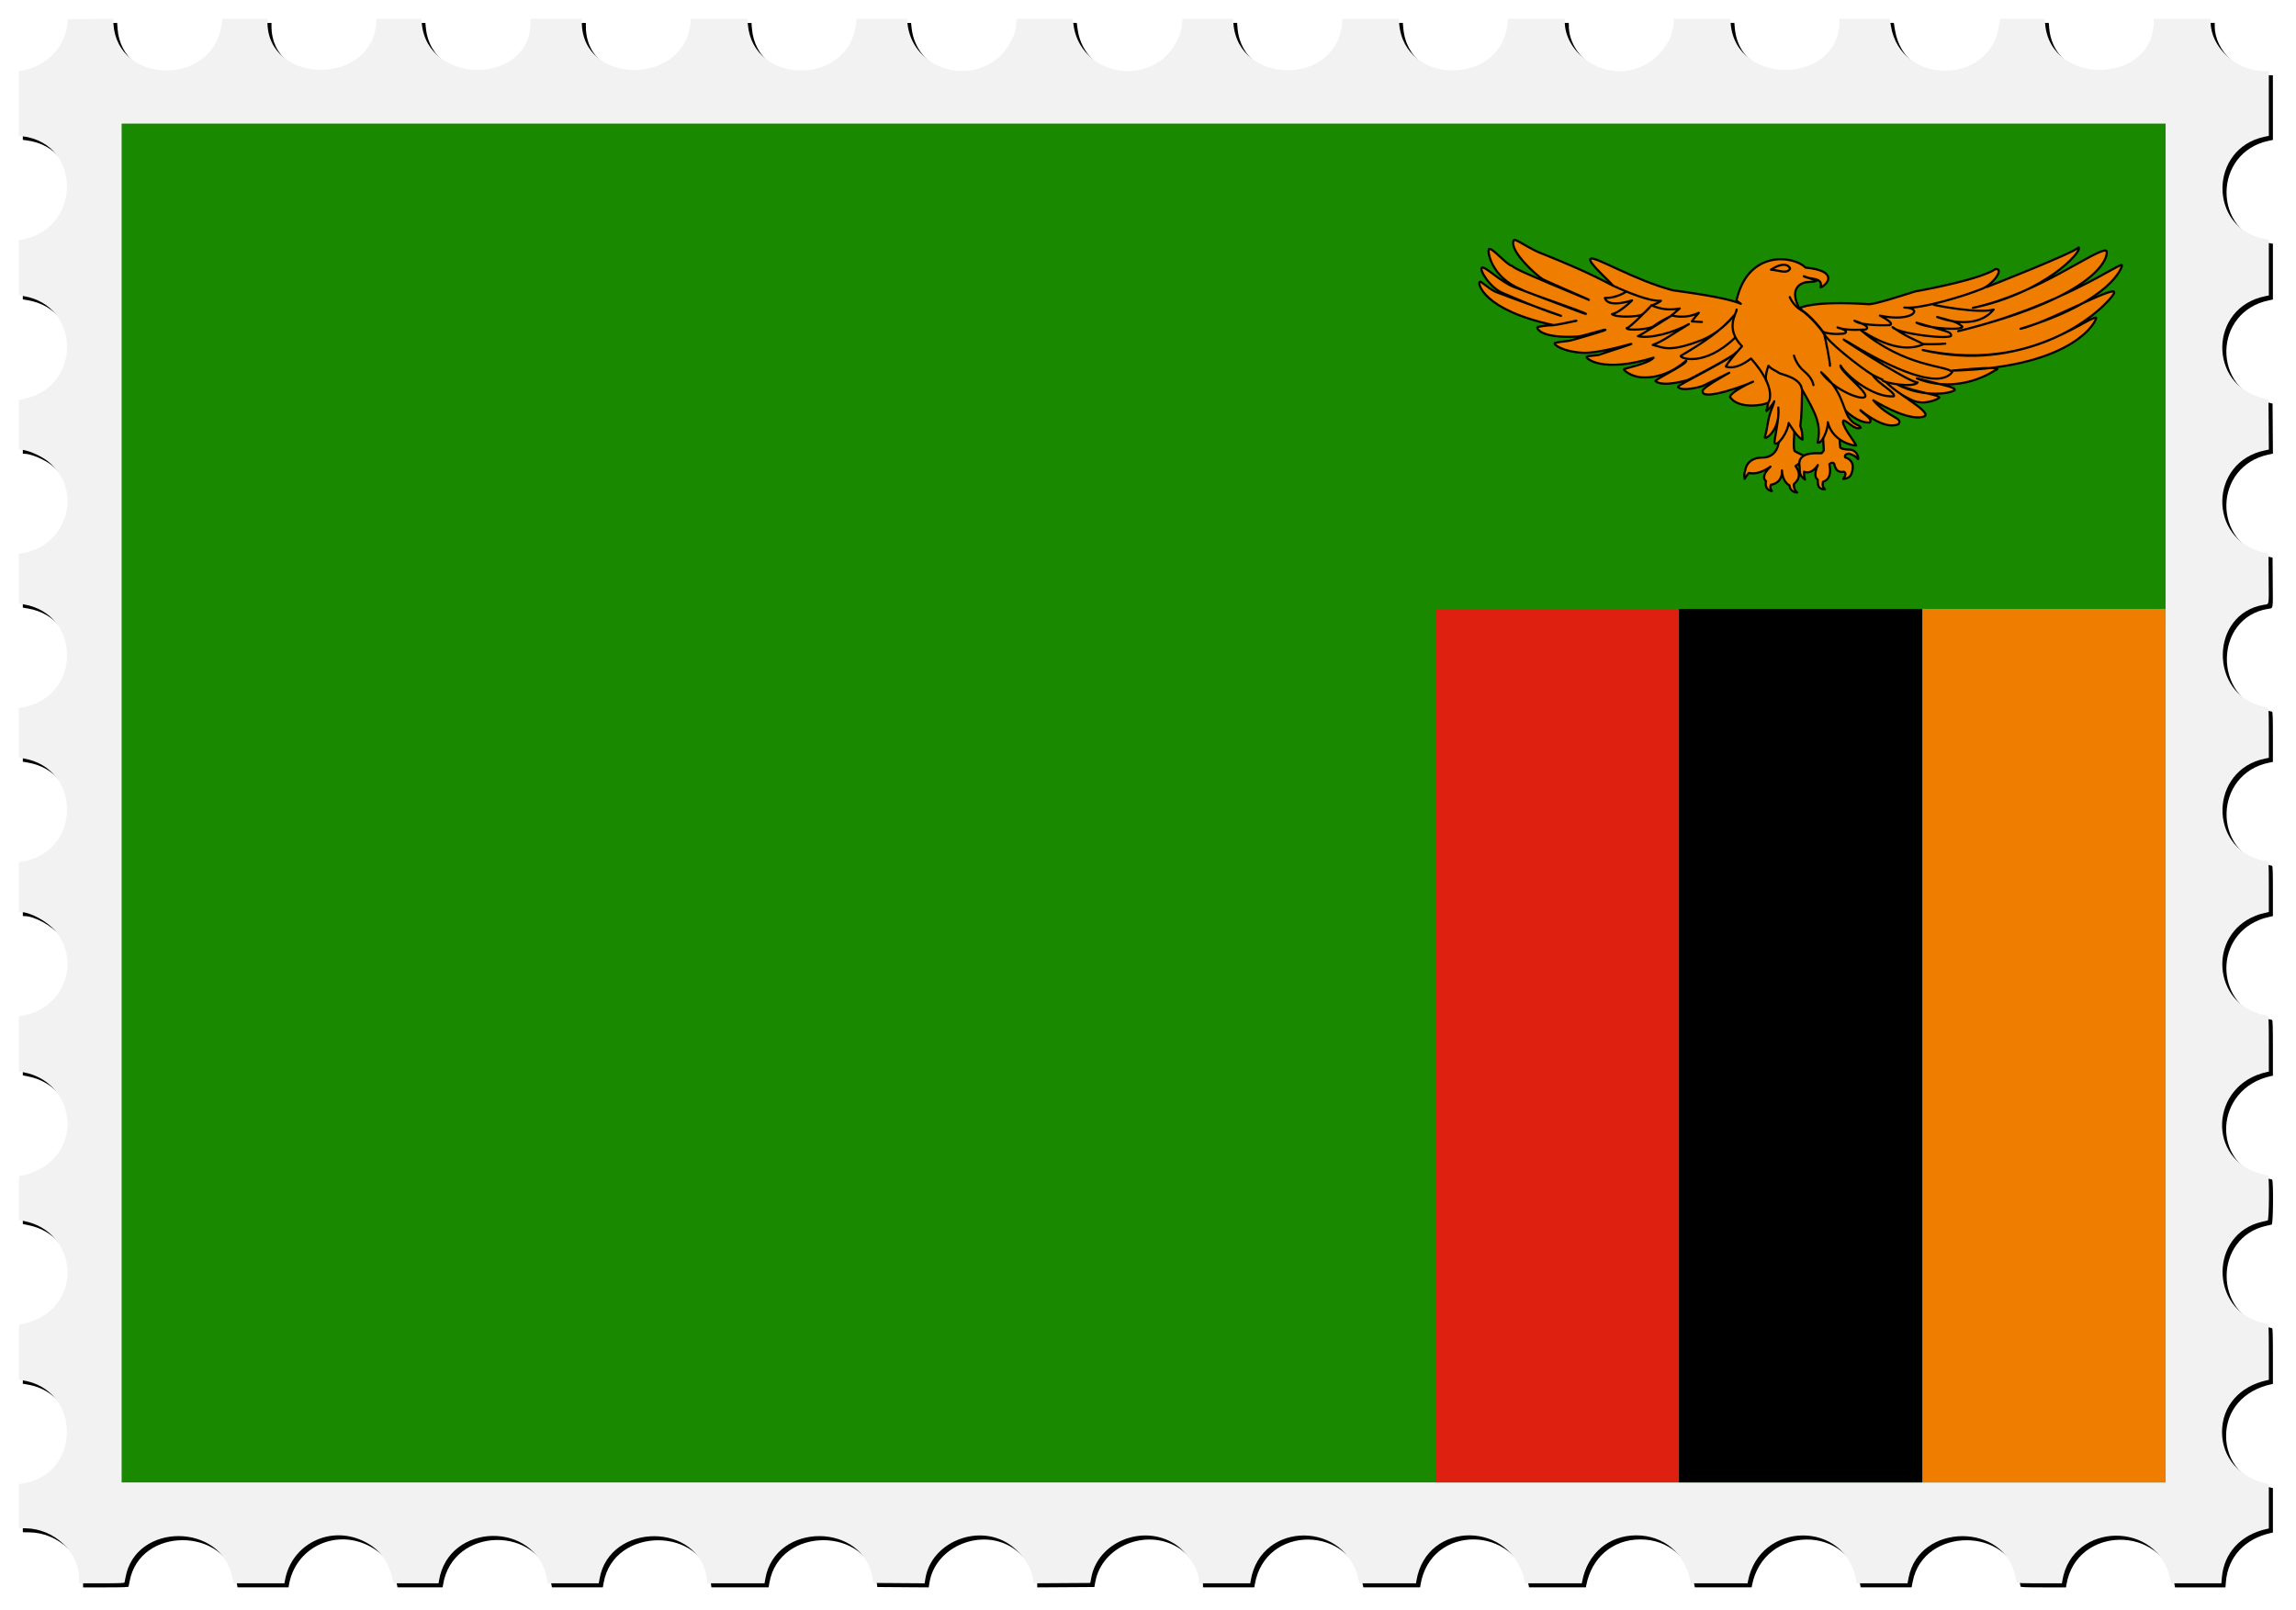 <?xml version="1.0" encoding="UTF-8" standalone="no"?>
<svg id="svg4137" xmlns:rdf="http://www.w3.org/1999/02/22-rdf-syntax-ns#" xmlns="http://www.w3.org/2000/svg" height="2350.9" viewBox="0 0 3352.047 2350.875" width="3352" version="1.1" xmlns:cc="http://creativecommons.org/ns#" xmlns:dc="http://purl.org/dc/elements/1.1/">
<defs id="defs4141">
<filter id="filter4699" style="color-interpolation-filters:sRGB" height="1.02" width="1.029" y="-.01" x="-.015">
<feGaussianBlur id="feGaussianBlur4701" stdDeviation="13.923"/>
</filter>
</defs>
<g id="g4182">
<path id="path4689" d="m82.308 3282.2c-0.989-39.5-35.333-76.2-71.441-76.2h-4.84v-41.5-41.5h3.542c92.315 0 95.886-150.89 3.756-158.68l-7.298-0.617v-32.673-32.673l8.831-1.176c88.423-11.773 89.723-143.65 1.558-157.99l-10.386-1.7v-36.75-36.75h3.542c92.358 0 95.93-150.88 3.756-158.68l-7.298-0.617v-41.353-41.353h3.542c32.139 0 63.994-28.277 71.534-63.5 9.82-45.9-27.203-95.5-71.26-95.5h-3.816v-41.362-41.362l6.75-0.684c91.162-9.234 91.652-150.57 0.548-158.27l-7.298-0.617v-41.206-41.206l7.385-0.624c90.231-7.627 90.222-150.71-0.011-158.34l-7.374-0.623v-36.728-36.728l3.125-0.625c1.719-0.344 4.337-0.625 5.818-0.625 15.126 0 39.423-14.074 50.863-29.463 36.836-49.549 8.741-120.77-50.766-128.69l-9.04-1.204v-40.703-40.703l2.25-0.603c1.238-0.332 3.796-0.609 5.686-0.617 16.181-0.064 39.8-13.527 51.767-29.507 37.492-50.063 7.612-122.91-52.954-129.09l-6.75-0.69v-36.682-36.682l8.831-1.176c89.495-11.916 88.546-150.57-1.081-157.85l-7.75-0.629v-41.214-41.214l6.33-0.649c92.07-9.5 90.76-158.69-1.395-158.69h-4.938v-37.5-37.5h5.34c91.384 0 92.718-150.07 1.41-158.65l-6.75-0.635v-32.71-32.71l7.25-0.617c91.283-7.77 88.713-158.68-2.698-158.68h-4.553v-32.79-32.79l10.298-1.633c88.403-14.023 86.169-151.44-2.561-157.54l-7.763-0.54 0.263-33.1 0.263-33.11 7.5-0.625c32.938-2.745 62.331-31.558 67.525-66.194l0.702-4.681h47.271 47.271l0.663 5.306c10.95 87.639 135.92 86.352 151.01-1.556l0.644-3.75h40.26 40.26l1.224 7.25c14.002 82.909 130.79 84.897 149.36 2.543l2.21-9.793h36.299 36.299v2.34c0 9.679 8.594 29.835 17.328 40.644 40.863 50.564 120.38 29.68 133.36-35.025l1.59-7.959h36.163 36.163l1.224 7.25c14.148 83.778 133.05 84.479 149.82 0.884l1.6-8.134h36.154 36.154l1.222 7.125c14.55 84.85 135.48 84.23 150.28-0.77l1.1-6.355h36.397 36.397v2.312c0 14.445 13.656 39.571 27.915 51.362 45.258 37.423 112.93 11.535 123.15-47.106l1.1-6.568h40.172 40.172l1.791 8.75c13.295 64.937 94.403 84.776 134.14 32.81 8.203-10.728 16.523-30.729 16.523-39.72 0-1.749 1.6-1.84 32.3-1.84h32.275l1.719 8.352c15.164 73.667 111.24 86.001 143.27 18.392 3.252-6.865 7.464-20.917 7.464-24.904 0-1.756 1.9-1.84 40.4-1.84h40.386l0.702 4.681c13.122 87.501 137.93 87.501 151.05 0l0.7-4.681 32.136 0 32.136 0 0.177 10.25c0.722 41.71 34.737 77.65 73.573 77.735l6.75 0.015v33.031c0 25.576-0.282 33.109-1.25 33.373-0.688 0.188-4.175 0.882-7.75 1.543-80.196 14.816-79.773 140.34 0.526 155.91l8.468 1.642v37.205 37.205l-3.75 0.644c-53.208 9.138-81.66 65.77-57.75 114.95 11.576 23.808 29.363 36.816 58.75 42.963l2.75 0.575v32.936 32.936l-3.75 0.595c-85.611 13.591-87.911 141.56-2.835 157.7l6.585 1.249v37.169 37.169l-6.602 1.15c-83.37 14.518-82.649 147.04 0.852 156.65l5.75 0.662v41.768 41.768l-6.75 1.173c-83.357 14.481-82.634 144.77 0.871 156.79l5.379 0.774 0.262 37.513 0.262 37.513-6.829 1.075c-52.942 8.336-80.993 76.343-50.392 122.17 13.163 19.714 37.111 35.198 54.439 35.198h2.781l-0.261 41.694-0.261 41.694-7.5 1.368c-51.829 9.456-78.704 73.815-50.328 120.53 11.652 19.182 38.186 36.718 55.558 36.718h2.77v37.455 37.455l-3.75 0.616c-88.653 14.565-87.852 141.13 1 157.99l2.75 0.522v41.436 41.436l-3.75 0.616c-89.183 14.652-87.988 140.61 1.5 158.07l2.25 0.439v41.462 41.462l-2.75 0.522c-40.865 7.752-67.25 38.754-67.25 79.016 0 40.3 26.347 71.257 67.25 79.016l2.75 0.522v41.462 41.462l-2.75 0.522c-88.901 16.865-89.702 143.42-1 157.99l3.75 0.616v37.205 37.205l-8.468 1.642c-80.17 15.548-80.594 141.31-0.526 155.92 3.575 0.652 7.062 1.34 7.75 1.528 0.968 0.265 1.25 7.788 1.25 33.328v32.986l-3.75 0.616c-86.557 14.22-88.16 140.47-2 157.48l5.75 1.135v36.785 36.785l-8.25 0.685c-36.224 3.006-62.939 27.718-71.193 65.853l-0.595 2.75h-32.462-32.462l-0.595-2.75c-8.679-40.097-37.999-65.588-75.443-65.588-37.472 0-66.758 25.46-75.443 65.588l-0.595 2.75h-40.512c-31.573 0-40.583-0.276-40.832-1.25-0.176-0.688-1.07-4.4-1.987-8.25-18.498-77.675-130.95-77.294-147.63 0.5-0.648 3.025-1.395 6.287-1.659 7.25-0.621 2.265-65.151 2.756-65.728 0.5-0.176-0.688-1.07-4.4-1.987-8.25-19.507-81.91-130.98-76.863-149.07 6.75l-0.595 2.75h-40.512c-31.547 0-40.594-0.277-40.88-1.25-0.202-0.688-1.083-4.4-1.958-8.25-16.419-72.239-116.12-79.512-143.92-10.5-2.37 5.883-3.109 8.377-5.107 17.25l-0.619 2.75h-36.512c-28.347 0-36.594-0.28-36.88-1.25-0.202-0.688-1.094-4.4-1.982-8.25-18.36-79.578-132.17-76.705-148.56 3.75l-1.171 5.75h-36.46c-28.306 0-36.543-0.28-36.828-1.25-0.202-0.688-1.091-4.375-1.977-8.194-18.104-78.1-134.98-76.566-148.1 1.944-1.394 8.344 2.751 7.556-38.214 7.262l-36.578-0.262-1.815-7.693c-19.11-80.998-132.04-79.136-148.85 2.455l-1.187 5.762-36.576-0.262-36.576-0.262-1.815-7.693c-19.112-81.007-132.04-79.154-148.84 2.443l-1.184 5.75h-40.701-40.701l-1.234-6.504c-15.555-81.999-132.26-81.41-149.18 0.754l-1.184 5.75-47.179-0.01-47.179-0.01-0.218-8.745z" transform="matrix(0 1 1 0 27.416 27.416)" filter="url(#filter4699)"/>
<path id="path4687" d="m3303.7 103.72c-39.592-0.989-76.244-35.333-76.244-71.442v-4.84h-41.5-41.5v3.542c0 92.315-150.89 95.886-158.68 3.756l-0.617-7.298h-32.673-32.673l-1.176 8.831c-11.773 88.423-143.65 89.723-157.99 1.558l-1.69-10.385h-36.75-36.75v3.542c0 92.358-150.88 95.93-158.68 3.756l-0.617-7.298h-41.353-41.353v3.542c0 32.139-28.277 63.994-63.5 71.534-45.882 9.821-95.5-27.203-95.5-71.259v-3.816h-41.362-41.362l-0.684 6.75c-9.234 91.163-150.57 91.652-158.27 0.548l-0.617-7.298h-41.206-41.206l-0.624 7.385c-7.627 90.231-150.71 90.222-158.34-0.011l-0.623-7.374h-36.728-36.728l-0.625 3.125c-0.344 1.719-0.625 4.337-0.625 5.818 0 15.126-14.074 39.423-29.463 50.863-49.549 36.837-120.77 8.741-128.69-50.766l-1.204-9.04h-40.703-40.703l-0.603 2.25c-0.332 1.238-0.609 3.796-0.617 5.686-0.064 16.181-13.527 39.8-29.507 51.767-50.063 37.492-122.91 7.612-129.09-52.954l-0.69-6.75h-36.682-36.682l-1.176 8.831c-11.916 89.495-150.57 88.546-157.85-1.081l-0.629-7.75h-41.214-41.214l-0.648 6.33c-9.433 92.073-158.63 90.764-158.63-1.395v-4.938h-37.5-37.5v5.34c0 91.384-150.07 92.718-158.65 1.41l-0.635-6.75h-32.71-32.71l-0.617 7.25c-7.766 91.281-158.68 88.716-158.68-2.697v-4.553h-32.79-32.79l-1.633 10.298c-14.08 88.404-151.5 86.174-157.6-2.557l-0.534-7.763-33.106 0.263-33.106 0.263-0.625 7.5c-2.745 32.939-31.558 62.331-66.194 67.525l-4.681 0.702v47.271 47.271l5.306 0.663c87.639 10.95 86.352 135.92-1.556 151.01l-3.75 0.644v40.26 40.26l7.25 1.224c82.909 14.002 84.897 130.79 2.543 149.36l-9.793 2.208v36.299 36.299h2.34c9.679 0 29.835 8.594 40.644 17.328 50.564 40.863 29.68 120.38-35.025 133.36l-7.959 1.596v36.163 36.163l7.25 1.224c83.778 14.148 84.479 133.05 0.884 149.82l-8.134 1.631v36.154 36.154l7.125 1.222c84.85 14.55 84.23 135.48-0.77 150.28l-6.355 1.107v36.397 36.397h2.312c14.445 0 39.571 13.656 51.362 27.915 37.423 45.258 11.535 112.93-47.106 123.15l-6.568 1.144v40.172 40.172l8.75 1.791c64.937 13.295 84.776 94.403 32.81 134.14-10.728 8.203-30.729 16.523-39.72 16.523-1.749 0-1.84 1.602-1.84 32.275v32.275l8.352 1.719c73.667 15.164 86.001 111.24 18.392 143.27-6.865 3.252-20.917 7.464-24.904 7.464-1.756 0-1.84 1.837-1.84 40.386v40.386l4.681 0.702c87.501 13.122 87.501 137.93 0 151.05l-4.681 0.702 0 32.136 0 32.136 10.25 0.177c41.71 0.722 77.65 34.737 77.735 73.573l0.015 6.75h33.031c25.576 0 33.109-0.282 33.373-1.25 0.188-0.688 0.882-4.175 1.543-7.75 14.816-80.196 140.34-79.773 155.91 0.526l1.642 8.468h37.205 37.205l0.644-3.75c9.138-53.208 65.77-81.66 114.95-57.75 23.808 11.576 36.816 29.363 42.963 58.75l0.575 2.75h32.936 32.936l0.595-3.75c13.591-85.611 141.56-87.911 157.7-2.835l1.249 6.585h37.169 37.169l1.15-6.602c14.518-83.37 147.04-82.649 156.65 0.852l0.662 5.75h41.768 41.768l1.173-6.75c14.481-83.357 144.77-82.634 156.79 0.871l0.774 5.379 37.513 0.262 37.513 0.262 1.075-6.829c8.336-52.942 76.343-80.993 122.17-50.392 19.714 13.163 35.198 37.111 35.198 54.439v2.781l41.694-0.261 41.694-0.261 1.368-7.5c9.456-51.829 73.815-78.704 120.53-50.328 19.182 11.652 36.718 38.186 36.718 55.558v2.77h37.455 37.455l0.616-3.75c14.565-88.653 141.13-87.852 157.99 1l0.522 2.75h41.436 41.436l0.616-3.75c14.652-89.183 140.61-87.988 158.07 1.5l0.439 2.25h41.462 41.462l0.522-2.75c7.752-40.865 38.754-67.25 79.016-67.25 40.3 0 71.257 26.347 79.016 67.25l0.522 2.75h41.462 41.462l0.522-2.75c16.865-88.901 143.42-89.702 157.99-1l0.616 3.75h37.205 37.205l1.642-8.468c15.548-80.17 141.31-80.594 155.92-0.526 0.652 3.575 1.34 7.062 1.528 7.75 0.265 0.968 7.788 1.25 33.328 1.25h32.986l0.616-3.75c14.22-86.557 140.47-88.16 157.48-2l1.135 5.75h36.785 36.785l0.685-8.25c3.006-36.224 27.718-62.939 65.853-71.193l2.75-0.595v-32.462-32.462l-2.75-0.595c-40.097-8.679-65.588-37.999-65.588-75.443 0-37.472 25.46-66.758 65.588-75.443l2.75-0.595v-40.512c0-31.573-0.276-40.583-1.25-40.832-0.688-0.176-4.4-1.07-8.25-1.987-77.675-18.498-77.294-130.95 0.5-147.63 3.025-0.648 6.287-1.395 7.25-1.659 2.265-0.621 2.756-65.151 0.5-65.728-0.688-0.176-4.4-1.07-8.25-1.987-81.91-19.507-76.863-130.98 6.75-149.07l2.75-0.595v-40.512c0-31.547-0.277-40.594-1.25-40.88-0.688-0.202-4.4-1.083-8.25-1.958-72.239-16.419-79.512-116.12-10.5-143.92 5.883-2.37 8.377-3.109 17.25-5.107l2.75-0.619v-36.512c0-28.347-0.28-36.594-1.25-36.88-0.688-0.202-4.4-1.094-8.25-1.982-79.578-18.36-76.705-132.17 3.75-148.56l5.75-1.171v-36.46c0-28.306-0.28-36.543-1.25-36.828-0.688-0.202-4.375-1.091-8.194-1.977-78.1-18.104-76.566-134.98 1.944-148.1 8.344-1.394 7.556 2.751 7.262-38.214l-0.262-36.578-7.693-1.815c-80.998-19.11-79.136-132.04 2.455-148.85l5.762-1.187-0.262-36.576-0.262-36.576-7.693-1.815c-81.007-19.112-79.154-132.04 2.443-148.84l5.75-1.184v-40.701-40.701l-6.504-1.234c-81.999-15.555-81.41-132.26 0.754-149.18l5.75-1.184-0.01-47.179-0.01-47.179-8.745-0.218z" fill="#f2f2f2"/>
<g id="g4176" transform="matrix(1.421 0 0 1.417 177.58 180.4)">
<rect id="rect4" height="1400" width="2100" y="0" x="0" fill="#198a00"/>
<rect id="rect6" height="900" width="250" y="500" x="1850" fill="#ef7d00"/>
<rect id="rect8" height="900" width="250" y="500" x="1600"/>
<rect id="rect10" height="900" width="250" y="500" x="1350" fill="#de2010"/>
<g id="g12" stroke-linejoin="round" stroke="#000" stroke-linecap="round" stroke-width="2.25" fill="#ef7d00">
<path id="path14" d="m1916.4 168.33s86.002-33.706 94.335-40.656c3.79 4.17-34.476 46.563-108.73 62.2 67.436-14.595 125.02-60.463 136.77-59.073 3.41 0.695 2.65 44.826-151.92 83.049 106.84-25.714 168.97-72.972 168.21-67.76 0.758 1.042-10.607 37.181-104.18 65.327 26.142-5.561 96.987-45.173 96.23-37.528 2.273 3.127-68.573 86.524-196.63 59.421 102.29 24.324 168.59-34.402 178.06-33.359 1.895 0.347-18.944 51.428-147.75 54.555 61.755-5.907 43.946-0.348 43.946-0.348s-36.371 26.061-80.318 8.341c34.476 8.688 38.264 9.034 39.022 11.813-2.273 3.474-30.687 8.688-57.964-4.865 21.972 8.339 41.674 9.731 42.052 12.858-0.378 1.041-14.395 8.339-26.897 3.127-12.502-5.214-127.68-70.193-127.68-70.193l196.2-49.34z"/>
<path id="path16" d="m1685.7 344.11c-17.257 0-17.733 14.085-17.733 14.085s-1.424 1.017-0.474 7.844c2.849-4.649 4.275-6.101 4.275-6.101 1.9 0.291 9.816 2.469 22.324-6.534-11.401 10.89-4.591 14.957-4.591 14.957s-2.692 8.568 6.015 10.311c-2.69-3.486-1.107-6.536-1.107-6.536s12.19-1.161 11.399-14.811c0.476 12.342 7.758 15.391 7.758 15.391s0 6.825 7.915 7.407c-4.273-3.486-3.325-8.859-3.325-8.859s10.292-6.825 1.583-18.443c5.225-2.76 9.5-10.455 9.5-10.455s-7.124-2.76-10.449-5.082c-1.585-3.051-0.159-19.751-0.159-19.751l-4.275-21.638-12.192 33.692c0.474-4.793 0.792 14.522-16.466 14.522z"/>
<path id="path18" d="m1770.9 295.51c0.378 0.348 12.882 13.207 25.004 12.51 4.545-3.474-9.472-11.119-9.472-12.857 4.925 4.17 25.762 20.501 39.023 14.594 5.303-6.95-9.472-5.907-25.764-24.672 11.365 6.95 39.781 22.239 53.041 16.332 5.684-5.56-29.551-22.936-41.296-36.487l-30.307-14.246-41.296 30.927z"/>
<path id="path20" d="m1724.3 189.88s14.017-7.645 70.088-3.822c6.062 0.695 38.264-10.077 48.494-13.204 16.29-2.78 68.193-13.205 82.212-22.934 9.85-1.042-2.654 16.68-15.154 20.849-13.262 5.56-61.376 20.849-78.425 18.764 20.459 0.348 9.094 15.637-25.004 8.34 16.292 8.34 10.23 9.73 10.23 9.73s-28.792 1.39-36.369-4.517c19.322 6.602 11.365 9.035 11.365 9.035s-19.7 1.737-28.794-2.085c14.017 3.822 6.82 6.255 6.82 6.255s-11.365 1.737-20.837-1.39c-9.47-3.127-23.867-25.019-24.625-25.019z"/>
<path id="path22" d="m1746.8 302.72 2.059 33.982s-1.109 1.743-2.059 2.76c-0.95 1.015-26.283-3.632-22.8 14.085 0 7.262 0.159 9.149 5.543 13.215-1.426-4.793-0.95-8.132-0.95-8.132s7.124 3.921 14.091-6.825c-4.749 10.601-1.426 14.376-0.317 14.667 1.109 1.889-1.899 10.455 7.6 10.31-3.64-3.195-1.899-7.842-1.899-7.842s9.975-1.45 6.491-18.006c3.642-3.341 5.067-0.146 5.067-0.146s1.107 9.875 9.816 7.842c3.96 2.032-0.633 7.405-0.633 7.405s6.332 0.146 8.233-4.793c1.901-4.936 4.116-13.796-6.334-17.426-1.266-3.484 4.118-3.776 4.118-3.776s6.65 2.032 8.548 5.082c1.901 3.05 1.268-7.986-6.965-9.149-10.133-0.291-10.766-2.178-10.766-2.613 0-0.437-1.742-24.687-2.533-31.658z"/>
<path id="path24" d="m1782.1 331.67c0.125-1.558-17.285-23.059-12.869-25.838 4.415 0.833 11.656 10.613 17.522 7.438-1.778-3.812-7.018-1.665-12.969-11.424-5.949-11.032-6.818-27.593-27.655-45.658 13.49 19.117 44.092 30.322 45.388 24.748 1.296-5.574-26.946-26.652-25.499-31.733 5.616 10.433 33.974 33.678 54.867 31.753 1.432-4.476-17.11-13.508-21.882-21.943-13.347-8.223-49.064-36.462-49.78-43.011-12.997-17.387-21.111-22.646-24.889-24.649-1.46-1.578-1.827-3.086-2.112-4.045-8.068-17.446 2.618-23.111 8.873-23.949 5.148-0.525 6.642 0.182 10.347-1.463-4.387-1.574-8.771-3.046-13.156-4.62 5.718 3.847 20.325 0.46 17.159 11.541 6.404-2.235 20.03-17.104-15.444-20.46-11.544-12.147-59.008-19.128-70.889 33.888 0.948 0.743 1.445 1.354 4.464 3.422-14.988-6.663-55.421-11.802-69.992-13.961-39.364-10.417-80.244-35.52-84.174-32.433-5.256 2.14 23.783 26.919 22.274 27.468-25.18-13.466-48.182-23.006-69.585-31.687-15.057-5.162-30.139-17.182-31.802-14.896-5.542 10.529 24.141 36.996 29.662 40.11 5.523 2.978 48.947 21.453 48.307 21.684-65.405-27.229-76.371-32.165-79.653-35.304-5.765-1.191-19.807-18.581-23.721-17.463-2.143 1.931 2.155 29.409 33.365 41.743 5.087 3.401 66.9 23.739 66.295 25.334-0.151 0.398-70.798-26.744-73.542-27.714-13.621-4.899-30.334-22.071-33.459-20.14-2.982 1.752 7.705 20.338 21.468 26.168 7.214 2.92 34.887 15.491 59.818 23.492 1.591 0.528-44.814-16.141-67.126-24.692-10.116-5.15-14.88-11.569-16.421-10.188-2.279 1.381 3.682 28.837 75.38 44.33 1.889 0.737 25.238-5.073 24.084-4.303-0.289 0.193-23.186 4.765-25.415 4.609-1.984-0.278-14.528 1.362-14.755 1.958-0.758 1.857 4.545 11.688 41.564 9.638 4.733-0.261 30.415-8.578 28.258-6.789-1.079 0.895-34.973 10.997-37.554 11.196-2.242 0.291-14.149 1.433-14.589 2.594-0.538 1.584 8.813 8.581 28.694 9.702 17.602 0.858 51.049-9.865 50.378-9.17-0.671 0.695-32.244 10.618-33.07 11.223-1.142 0.593-12.704 1.168-13.11 1.982-0.942 2.026 16.677 17.138 68.786 1.01-5.235 6.486-30.493 10.921-30.457 12.089-0.117 0.847 5.565 5.883 14.395 7.685 4.415 0.901 10.46 0.717 15.982-0.083 9.918-1.821 20.37-5.42 33.651-16.677 1.587 3.533-33.175 19.668-31.542 21.206 7.538 6.411 32.576-0.826 34.216-1.667 1.642-0.842 48.216-24.93 48.055-27.718 0.724 3.573-60.045 33.859-59.39 35.101 3.901 5.709 24.66-0.3 25.652-0.825 0.99-0.523 26.493-13.16 27.192-13.532 0.697-0.373-29.973 16.464-27.241 19.027-1.321 10.933 47.898-7.546 51.756-9.847 1.929-1.151-23.644 10.313-23.712 15.759 8.235 12.77 34.603 8.719 38.67 5.91 2.035-1.405-2.393 9.486-0.967 8.497 0.497-0.204 5.735-5.886 7.749-9.998-0.642 3.568-3.533 9.188-5.22 15.638-1.689 6.449-2.172 13.726-4.49 21.458-0.531 3.396 16.248-6.64 13.811-30.631 1.436 12.479-5.299 35.813-3.537 37.026 3.525 2.426 13.271-11.621 14.255-21.12 2.894 4.798 8.968 14.813 14.193 17.117-0.569-7.258 0.1-6.926-2.252-14.059 1.356-9.471 1.545-22.579 1.874-37.379 14.199 24.947 19.862 35.482 15.895 54.587 4.222 1.615 10.966-13.335 10.422-21.03 5.422 21.381 28.824 24.587 29.196 23.965z"/>
<path id="path26" d="m1545.6 173.29s-9.664 6.697-21.691 6.303c3.007 11.031 27.919 2.561 27.919 2.561s-12.026 12.213-20.617 14.182c5.154 3.939 26.845 2.561 30.497 0.591 3.65-1.97 10.094-9.652 10.094-9.652s-22.336 23.637-25.557 23.44c-0.43 2.758 23.409 1.773 28.349-2.364 4.938-4.137 17.395-10.243 17.395-10.243s-32.644 20.879-34.148 20.879c12.242 2.955 36.724-3.546 52.402-12.41-23.195 14.182-25.341 16.743-37.153 21.47 10.524 2.167 15.891 8.667 51.543-5.515 20.402-8.864 31.998-25.016 31.998-25.016-12.67 15.561-32.644 28.76-54.762 41.76-1.29 2.363 23.621 12.014 55.406-18.319"/>
<path id="path28" d="m1718.2 239.08s2.148 9.258 10.738 16.35c8.592 7.09 9.236 13.985 9.236 13.985"/>
<path id="path30" d="m1713.9 178.8s3.006 8.273 11.811 13.591c9.021 5.318 22.552 22.061 23.625 25.016 1.039 3.576 6.226 29.35 5.798 32.107"/>
<path id="path32" d="m1659.2 191.61c0.644 3.152-12.672 19.107 5.582 37.82-16.537 18.515-16.535 20.88-16.535 20.88s9.234 4.727 25.771-8.274c27.273 30.729 18.185 44.792 18.185 44.792"/>
<path id="path34" d="m1690 265.13s-2.513-3.301 1.967-15.627c4.033 4.457 8.518 5.408 10.485 7.212 1.965 1.804 22.558 4.538 23.867 17.161"/>
<path id="path36" d="m1714.2 149.43c0-0.927-4.147-9.088-19.616 1.113 8.291 0.464 16.481 4.822 19.616-1.113z"/>
<path id="path38" d="m1861.9 186.75c0.757 0.347 46.221 9.382 61.376 4.865-19.322 23.629-57.966 7.645-57.966 7.645 18.942 5.212 19.702 4.865 25.762 9.73 1.895 4.517-34.854 2.432-46.978-3.822 33.719 9.73 34.476 9.035 35.614 12.857 1.517 5.212-55.313-1.39-60.238-8.34 15.154 10.772 23.489 12.857 31.824 17.722-10.23 4.17-29.172 8.339-64.028-14.247 45.841 38.223 87.137 35.791 93.579 42.74-15.912 21.544-77.667-12.857-106.08-30.231-28.414-17.374 62.133 42.046 70.47 41.003-4.169 5.907-34.098 0.695-35.993-2.084"/>
<path id="path40" d="m1873.6 226.71c-5.303 0.695-21.215 0.695-23.487 0.347"/>
<path id="path42" d="m1532.3 166.98s34.576 16.743 49.179 15.561c-3.865 3.349-9.665 4.728-9.665 4.728 3.652 1.379 13.745 6.303 28.994 3.152-3.652 3.349-8.376 7.091-8.376 7.091s13.101 4.53 27.919-2.561c-4.509 5.121-7.088 8.864-7.088 8.864l10.309 0.591"/>
</g>
</g>
</g>
</svg>
